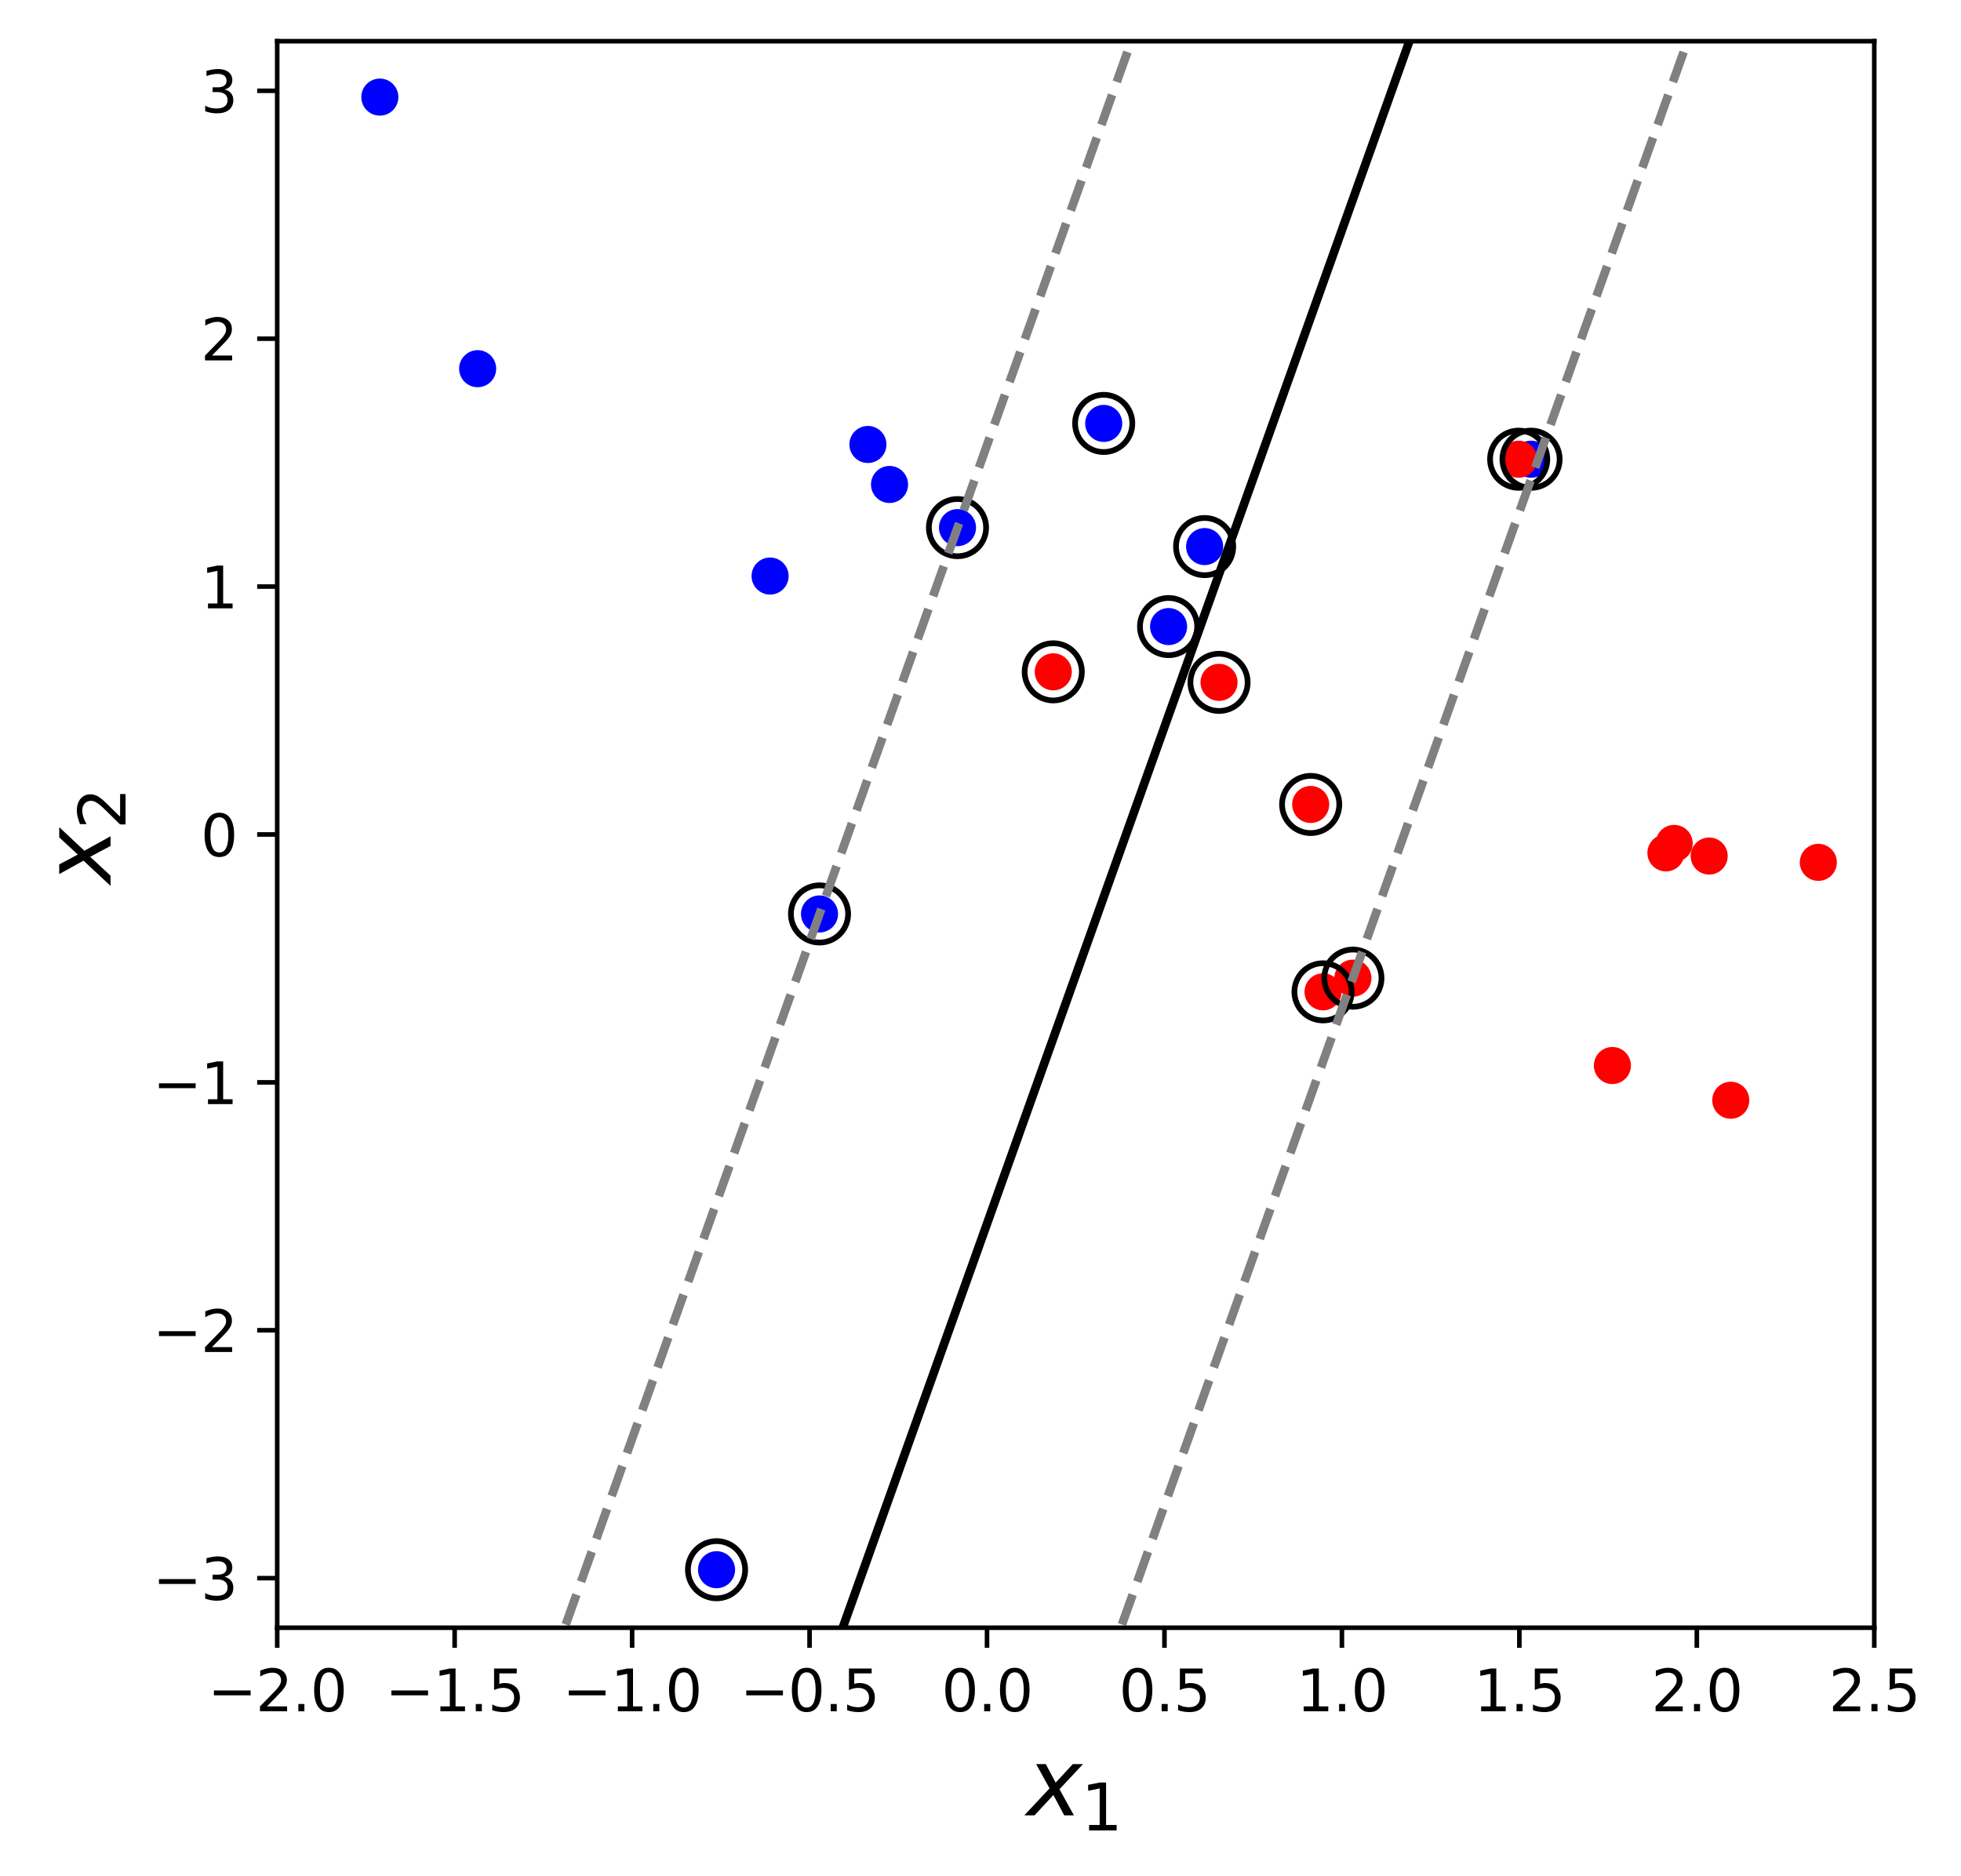 <?xml version="1.0" encoding="utf-8" standalone="no"?>
<!DOCTYPE svg PUBLIC "-//W3C//DTD SVG 1.1//EN"
  "http://www.w3.org/Graphics/SVG/1.1/DTD/svg11.dtd">
<svg xmlns:xlink="http://www.w3.org/1999/xlink" width="342.579pt" height="327.763pt" viewBox="0 0 342.579 327.763" xmlns="http://www.w3.org/2000/svg" version="1.1">
 <defs>
  <style type="text/css">*{stroke-linejoin: round; stroke-linecap: butt}</style>
 </defs>
 <g id="figure_1">
  <g id="patch_1">
   <path d="M 0 327.763 
L 342.579 327.763 
L 342.579 0 
L 0 0 
z
" style="fill: #ffffff"/>
  </g>
  <g id="axes_1">
   <g id="patch_2">
    <path d="M 48.427 284.4 
L 327.427 284.4 
L 327.427 7.2 
L 48.427 7.2 
z
" style="fill: #ffffff"/>
   </g>
   <g id="PathCollection_1">
    <defs>
     <path id="C0_0_9152ecf6dd" d="M 0 2.739 
C 0.726 2.739 1.423 2.45 1.936 1.936 
C 2.45 1.423 2.739 0.726 2.739 -0 
C 2.739 -0.726 2.45 -1.423 1.936 -1.936 
C 1.423 -2.45 0.726 -2.739 0 -2.739 
C -0.726 -2.739 -1.423 -2.45 -1.936 -1.936 
C -2.45 -1.423 -2.739 -0.726 -2.739 0 
C -2.739 0.726 -2.45 1.423 -1.936 1.936 
C -1.423 2.45 -0.726 2.739 0 2.739 
z
"/>
    </defs>
    <g clip-path="url(#p548e174b7a)">
     <use xlink:href="#C0_0_9152ecf6dd" x="66.356" y="16.966" style="fill: #0000ff; stroke: #0000ff"/>
    </g>
    <g clip-path="url(#p548e174b7a)">
     <use xlink:href="#C0_0_9152ecf6dd" x="83.445" y="64.417" style="fill: #0000ff; stroke: #0000ff"/>
    </g>
    <g clip-path="url(#p548e174b7a)">
     <use xlink:href="#C0_0_9152ecf6dd" x="125.178" y="274.266" style="fill: #0000ff; stroke: #0000ff"/>
    </g>
    <g clip-path="url(#p548e174b7a)">
     <use xlink:href="#C0_0_9152ecf6dd" x="134.532" y="100.648" style="fill: #0000ff; stroke: #0000ff"/>
    </g>
    <g clip-path="url(#p548e174b7a)">
     <use xlink:href="#C0_0_9152ecf6dd" x="143.166" y="159.686" style="fill: #0000ff; stroke: #0000ff"/>
    </g>
    <g clip-path="url(#p548e174b7a)">
     <use xlink:href="#C0_0_9152ecf6dd" x="151.621" y="77.659" style="fill: #0000ff; stroke: #0000ff"/>
    </g>
    <g clip-path="url(#p548e174b7a)">
     <use xlink:href="#C0_0_9152ecf6dd" x="155.398" y="84.648" style="fill: #0000ff; stroke: #0000ff"/>
    </g>
    <g clip-path="url(#p548e174b7a)">
     <use xlink:href="#C0_0_9152ecf6dd" x="167.271" y="92.188" style="fill: #0000ff; stroke: #0000ff"/>
    </g>
    <g clip-path="url(#p548e174b7a)">
     <use xlink:href="#C0_0_9152ecf6dd" x="192.814" y="73.98" style="fill: #0000ff; stroke: #0000ff"/>
    </g>
    <g clip-path="url(#p548e174b7a)">
     <use xlink:href="#C0_0_9152ecf6dd" x="204.147" y="109.476" style="fill: #0000ff; stroke: #0000ff"/>
    </g>
    <g clip-path="url(#p548e174b7a)">
     <use xlink:href="#C0_0_9152ecf6dd" x="210.443" y="95.499" style="fill: #0000ff; stroke: #0000ff"/>
    </g>
    <g clip-path="url(#p548e174b7a)">
     <use xlink:href="#C0_0_9152ecf6dd" x="267.466" y="80.234" style="fill: #0000ff; stroke: #0000ff"/>
    </g>
    <g clip-path="url(#p548e174b7a)">
     <use xlink:href="#C0_0_9152ecf6dd" x="184" y="117.385" style="fill: #ff0000; stroke: #ff0000"/>
    </g>
    <g clip-path="url(#p548e174b7a)">
     <use xlink:href="#C0_0_9152ecf6dd" x="212.961" y="119.224" style="fill: #ff0000; stroke: #ff0000"/>
    </g>
    <g clip-path="url(#p548e174b7a)">
     <use xlink:href="#C0_0_9152ecf6dd" x="228.971" y="140.558" style="fill: #ff0000; stroke: #ff0000"/>
    </g>
    <g clip-path="url(#p548e174b7a)">
     <use xlink:href="#C0_0_9152ecf6dd" x="231.129" y="173.296" style="fill: #ff0000; stroke: #ff0000"/>
    </g>
    <g clip-path="url(#p548e174b7a)">
     <use xlink:href="#C0_0_9152ecf6dd" x="236.346" y="170.905" style="fill: #ff0000; stroke: #ff0000"/>
    </g>
    <g clip-path="url(#p548e174b7a)">
     <use xlink:href="#C0_0_9152ecf6dd" x="265.307" y="80.234" style="fill: #ff0000; stroke: #ff0000"/>
    </g>
    <g clip-path="url(#p548e174b7a)">
     <use xlink:href="#C0_0_9152ecf6dd" x="281.677" y="186.17" style="fill: #ff0000; stroke: #ff0000"/>
    </g>
    <g clip-path="url(#p548e174b7a)">
     <use xlink:href="#C0_0_9152ecf6dd" x="291.031" y="149.019" style="fill: #ff0000; stroke: #ff0000"/>
    </g>
    <g clip-path="url(#p548e174b7a)">
     <use xlink:href="#C0_0_9152ecf6dd" x="292.47" y="147.363" style="fill: #ff0000; stroke: #ff0000"/>
    </g>
    <g clip-path="url(#p548e174b7a)">
     <use xlink:href="#C0_0_9152ecf6dd" x="298.586" y="149.57" style="fill: #ff0000; stroke: #ff0000"/>
    </g>
    <g clip-path="url(#p548e174b7a)">
     <use xlink:href="#C0_0_9152ecf6dd" x="302.363" y="192.239" style="fill: #ff0000; stroke: #ff0000"/>
    </g>
    <g clip-path="url(#p548e174b7a)">
     <use xlink:href="#C0_0_9152ecf6dd" x="317.653" y="150.674" style="fill: #ff0000; stroke: #ff0000"/>
    </g>
   </g>
   <g id="PathCollection_2">
    <defs>
     <path id="C1_0_e34ca3c444" d="M 0 5 
C 1.326 5 2.598 4.473 3.536 3.536 
C 4.473 2.598 5 1.326 5 -0 
C 5 -1.326 4.473 -2.598 3.536 -3.536 
C 2.598 -4.473 1.326 -5 0 -5 
C -1.326 -5 -2.598 -4.473 -3.536 -3.536 
C -4.473 -2.598 -5 -1.326 -5 0 
C -5 1.326 -4.473 2.598 -3.536 3.536 
C -2.598 4.473 -1.326 5 0 5 
z
"/>
    </defs>
    <g clip-path="url(#p548e174b7a)">
     <use xlink:href="#C1_0_e34ca3c444" x="184" y="117.385" style="fill: none; stroke: #000000"/>
    </g>
    <g clip-path="url(#p548e174b7a)">
     <use xlink:href="#C1_0_e34ca3c444" x="212.961" y="119.224" style="fill: none; stroke: #000000"/>
    </g>
    <g clip-path="url(#p548e174b7a)">
     <use xlink:href="#C1_0_e34ca3c444" x="228.971" y="140.558" style="fill: none; stroke: #000000"/>
    </g>
    <g clip-path="url(#p548e174b7a)">
     <use xlink:href="#C1_0_e34ca3c444" x="231.129" y="173.296" style="fill: none; stroke: #000000"/>
    </g>
    <g clip-path="url(#p548e174b7a)">
     <use xlink:href="#C1_0_e34ca3c444" x="236.346" y="170.905" style="fill: none; stroke: #000000"/>
    </g>
    <g clip-path="url(#p548e174b7a)">
     <use xlink:href="#C1_0_e34ca3c444" x="265.307" y="80.234" style="fill: none; stroke: #000000"/>
    </g>
    <g clip-path="url(#p548e174b7a)">
     <use xlink:href="#C1_0_e34ca3c444" x="125.178" y="274.266" style="fill: none; stroke: #000000"/>
    </g>
    <g clip-path="url(#p548e174b7a)">
     <use xlink:href="#C1_0_e34ca3c444" x="143.166" y="159.686" style="fill: none; stroke: #000000"/>
    </g>
    <g clip-path="url(#p548e174b7a)">
     <use xlink:href="#C1_0_e34ca3c444" x="167.271" y="92.188" style="fill: none; stroke: #000000"/>
    </g>
    <g clip-path="url(#p548e174b7a)">
     <use xlink:href="#C1_0_e34ca3c444" x="192.814" y="73.98" style="fill: none; stroke: #000000"/>
    </g>
    <g clip-path="url(#p548e174b7a)">
     <use xlink:href="#C1_0_e34ca3c444" x="204.147" y="109.476" style="fill: none; stroke: #000000"/>
    </g>
    <g clip-path="url(#p548e174b7a)">
     <use xlink:href="#C1_0_e34ca3c444" x="210.443" y="95.499" style="fill: none; stroke: #000000"/>
    </g>
    <g clip-path="url(#p548e174b7a)">
     <use xlink:href="#C1_0_e34ca3c444" x="267.466" y="80.234" style="fill: none; stroke: #000000"/>
    </g>
   </g>
   <g id="matplotlib.axis_1">
    <g id="xtick_1">
     <g id="line2d_1">
      <defs>
       <path id="mae53292755" d="M 0 0 
L 0 3.5 
" style="stroke: #000000; stroke-width: 0.8"/>
      </defs>
      <g>
       <use xlink:href="#mae53292755" x="48.427" y="284.4" style="stroke: #000000; stroke-width: 0.8"/>
      </g>
     </g>
     <g id="text_1">
      <!-- −2.0 -->
      <g transform="translate(36.286 298.998) scale(0.1 -0.1)">
       <defs>
        <path id="DejaVuSans-2212" d="M 678 2272 
L 4684 2272 
L 4684 1741 
L 678 1741 
L 678 2272 
z
" transform="scale(0.016)"/>
        <path id="DejaVuSans-32" d="M 1228 531 
L 3431 531 
L 3431 0 
L 469 0 
L 469 531 
Q 828 903 1448 1529 
Q 2069 2156 2228 2338 
Q 2531 2678 2651 2914 
Q 2772 3150 2772 3378 
Q 2772 3750 2511 3984 
Q 2250 4219 1831 4219 
Q 1534 4219 1204 4116 
Q 875 4013 500 3803 
L 500 4441 
Q 881 4594 1212 4672 
Q 1544 4750 1819 4750 
Q 2544 4750 2975 4387 
Q 3406 4025 3406 3419 
Q 3406 3131 3298 2873 
Q 3191 2616 2906 2266 
Q 2828 2175 2409 1742 
Q 1991 1309 1228 531 
z
" transform="scale(0.016)"/>
        <path id="DejaVuSans-2e" d="M 684 794 
L 1344 794 
L 1344 0 
L 684 0 
L 684 794 
z
" transform="scale(0.016)"/>
        <path id="DejaVuSans-30" d="M 2034 4250 
Q 1547 4250 1301 3770 
Q 1056 3291 1056 2328 
Q 1056 1369 1301 889 
Q 1547 409 2034 409 
Q 2525 409 2770 889 
Q 3016 1369 3016 2328 
Q 3016 3291 2770 3770 
Q 2525 4250 2034 4250 
z
M 2034 4750 
Q 2819 4750 3233 4129 
Q 3647 3509 3647 2328 
Q 3647 1150 3233 529 
Q 2819 -91 2034 -91 
Q 1250 -91 836 529 
Q 422 1150 422 2328 
Q 422 3509 836 4129 
Q 1250 4750 2034 4750 
z
" transform="scale(0.016)"/>
       </defs>
       <use xlink:href="#DejaVuSans-2212"/>
       <use xlink:href="#DejaVuSans-32" x="83.789"/>
       <use xlink:href="#DejaVuSans-2e" x="147.412"/>
       <use xlink:href="#DejaVuSans-30" x="179.199"/>
      </g>
     </g>
    </g>
    <g id="xtick_2">
     <g id="line2d_2">
      <g>
       <use xlink:href="#mae53292755" x="79.427" y="284.4" style="stroke: #000000; stroke-width: 0.8"/>
      </g>
     </g>
     <g id="text_2">
      <!-- −1.5 -->
      <g transform="translate(67.286 298.998) scale(0.1 -0.1)">
       <defs>
        <path id="DejaVuSans-31" d="M 794 531 
L 1825 531 
L 1825 4091 
L 703 3866 
L 703 4441 
L 1819 4666 
L 2450 4666 
L 2450 531 
L 3481 531 
L 3481 0 
L 794 0 
L 794 531 
z
" transform="scale(0.016)"/>
        <path id="DejaVuSans-35" d="M 691 4666 
L 3169 4666 
L 3169 4134 
L 1269 4134 
L 1269 2991 
Q 1406 3038 1543 3061 
Q 1681 3084 1819 3084 
Q 2600 3084 3056 2656 
Q 3513 2228 3513 1497 
Q 3513 744 3044 326 
Q 2575 -91 1722 -91 
Q 1428 -91 1123 -41 
Q 819 9 494 109 
L 494 744 
Q 775 591 1075 516 
Q 1375 441 1709 441 
Q 2250 441 2565 725 
Q 2881 1009 2881 1497 
Q 2881 1984 2565 2268 
Q 2250 2553 1709 2553 
Q 1456 2553 1204 2497 
Q 953 2441 691 2322 
L 691 4666 
z
" transform="scale(0.016)"/>
       </defs>
       <use xlink:href="#DejaVuSans-2212"/>
       <use xlink:href="#DejaVuSans-31" x="83.789"/>
       <use xlink:href="#DejaVuSans-2e" x="147.412"/>
       <use xlink:href="#DejaVuSans-35" x="179.199"/>
      </g>
     </g>
    </g>
    <g id="xtick_3">
     <g id="line2d_3">
      <g>
       <use xlink:href="#mae53292755" x="110.427" y="284.4" style="stroke: #000000; stroke-width: 0.8"/>
      </g>
     </g>
     <g id="text_3">
      <!-- −1.0 -->
      <g transform="translate(98.286 298.998) scale(0.1 -0.1)">
       <use xlink:href="#DejaVuSans-2212"/>
       <use xlink:href="#DejaVuSans-31" x="83.789"/>
       <use xlink:href="#DejaVuSans-2e" x="147.412"/>
       <use xlink:href="#DejaVuSans-30" x="179.199"/>
      </g>
     </g>
    </g>
    <g id="xtick_4">
     <g id="line2d_4">
      <g>
       <use xlink:href="#mae53292755" x="141.427" y="284.4" style="stroke: #000000; stroke-width: 0.8"/>
      </g>
     </g>
     <g id="text_4">
      <!-- −0.5 -->
      <g transform="translate(129.286 298.998) scale(0.1 -0.1)">
       <use xlink:href="#DejaVuSans-2212"/>
       <use xlink:href="#DejaVuSans-30" x="83.789"/>
       <use xlink:href="#DejaVuSans-2e" x="147.412"/>
       <use xlink:href="#DejaVuSans-35" x="179.199"/>
      </g>
     </g>
    </g>
    <g id="xtick_5">
     <g id="line2d_5">
      <g>
       <use xlink:href="#mae53292755" x="172.427" y="284.4" style="stroke: #000000; stroke-width: 0.8"/>
      </g>
     </g>
     <g id="text_5">
      <!-- 0.0 -->
      <g transform="translate(164.476 298.998) scale(0.1 -0.1)">
       <use xlink:href="#DejaVuSans-30"/>
       <use xlink:href="#DejaVuSans-2e" x="63.623"/>
       <use xlink:href="#DejaVuSans-30" x="95.41"/>
      </g>
     </g>
    </g>
    <g id="xtick_6">
     <g id="line2d_6">
      <g>
       <use xlink:href="#mae53292755" x="203.427" y="284.4" style="stroke: #000000; stroke-width: 0.8"/>
      </g>
     </g>
     <g id="text_6">
      <!-- 0.5 -->
      <g transform="translate(195.476 298.998) scale(0.1 -0.1)">
       <use xlink:href="#DejaVuSans-30"/>
       <use xlink:href="#DejaVuSans-2e" x="63.623"/>
       <use xlink:href="#DejaVuSans-35" x="95.41"/>
      </g>
     </g>
    </g>
    <g id="xtick_7">
     <g id="line2d_7">
      <g>
       <use xlink:href="#mae53292755" x="234.427" y="284.4" style="stroke: #000000; stroke-width: 0.8"/>
      </g>
     </g>
     <g id="text_7">
      <!-- 1.0 -->
      <g transform="translate(226.476 298.998) scale(0.1 -0.1)">
       <use xlink:href="#DejaVuSans-31"/>
       <use xlink:href="#DejaVuSans-2e" x="63.623"/>
       <use xlink:href="#DejaVuSans-30" x="95.41"/>
      </g>
     </g>
    </g>
    <g id="xtick_8">
     <g id="line2d_8">
      <g>
       <use xlink:href="#mae53292755" x="265.427" y="284.4" style="stroke: #000000; stroke-width: 0.8"/>
      </g>
     </g>
     <g id="text_8">
      <!-- 1.5 -->
      <g transform="translate(257.476 298.998) scale(0.1 -0.1)">
       <use xlink:href="#DejaVuSans-31"/>
       <use xlink:href="#DejaVuSans-2e" x="63.623"/>
       <use xlink:href="#DejaVuSans-35" x="95.41"/>
      </g>
     </g>
    </g>
    <g id="xtick_9">
     <g id="line2d_9">
      <g>
       <use xlink:href="#mae53292755" x="296.427" y="284.4" style="stroke: #000000; stroke-width: 0.8"/>
      </g>
     </g>
     <g id="text_9">
      <!-- 2.0 -->
      <g transform="translate(288.476 298.998) scale(0.1 -0.1)">
       <use xlink:href="#DejaVuSans-32"/>
       <use xlink:href="#DejaVuSans-2e" x="63.623"/>
       <use xlink:href="#DejaVuSans-30" x="95.41"/>
      </g>
     </g>
    </g>
    <g id="xtick_10">
     <g id="line2d_10">
      <g>
       <use xlink:href="#mae53292755" x="327.427" y="284.4" style="stroke: #000000; stroke-width: 0.8"/>
      </g>
     </g>
     <g id="text_10">
      <!-- 2.5 -->
      <g transform="translate(319.476 298.998) scale(0.1 -0.1)">
       <use xlink:href="#DejaVuSans-32"/>
       <use xlink:href="#DejaVuSans-2e" x="63.623"/>
       <use xlink:href="#DejaVuSans-35" x="95.41"/>
      </g>
     </g>
    </g>
    <g id="text_11">
     <!-- $x_1$ -->
     <g transform="translate(179.367 317.236) scale(0.16 -0.16)">
      <defs>
       <path id="DejaVuSans-Oblique-78" d="M 3841 3500 
L 2234 1784 
L 3219 0 
L 2559 0 
L 1819 1388 
L 531 0 
L -166 0 
L 1556 1844 
L 641 3500 
L 1300 3500 
L 1972 2234 
L 3144 3500 
L 3841 3500 
z
" transform="scale(0.016)"/>
      </defs>
      <use xlink:href="#DejaVuSans-Oblique-78" transform="translate(0 0.312)"/>
      <use xlink:href="#DejaVuSans-31" transform="translate(59.18 -16.094) scale(0.7)"/>
     </g>
    </g>
   </g>
   <g id="matplotlib.axis_2">
    <g id="ytick_1">
     <g id="line2d_11">
      <defs>
       <path id="m4ed9453064" d="M 0 0 
L -3.5 0 
" style="stroke: #000000; stroke-width: 0.8"/>
      </defs>
      <g>
       <use xlink:href="#m4ed9453064" x="48.427" y="275.738" style="stroke: #000000; stroke-width: 0.8"/>
      </g>
     </g>
     <g id="text_12">
      <!-- −3 -->
      <g transform="translate(26.685 279.537) scale(0.1 -0.1)">
       <defs>
        <path id="DejaVuSans-33" d="M 2597 2516 
Q 3050 2419 3304 2112 
Q 3559 1806 3559 1356 
Q 3559 666 3084 287 
Q 2609 -91 1734 -91 
Q 1441 -91 1130 -33 
Q 819 25 488 141 
L 488 750 
Q 750 597 1062 519 
Q 1375 441 1716 441 
Q 2309 441 2620 675 
Q 2931 909 2931 1356 
Q 2931 1769 2642 2001 
Q 2353 2234 1838 2234 
L 1294 2234 
L 1294 2753 
L 1863 2753 
Q 2328 2753 2575 2939 
Q 2822 3125 2822 3475 
Q 2822 3834 2567 4026 
Q 2313 4219 1838 4219 
Q 1578 4219 1281 4162 
Q 984 4106 628 3988 
L 628 4550 
Q 988 4650 1302 4700 
Q 1616 4750 1894 4750 
Q 2613 4750 3031 4423 
Q 3450 4097 3450 3541 
Q 3450 3153 3228 2886 
Q 3006 2619 2597 2516 
z
" transform="scale(0.016)"/>
       </defs>
       <use xlink:href="#DejaVuSans-2212"/>
       <use xlink:href="#DejaVuSans-33" x="83.789"/>
      </g>
     </g>
    </g>
    <g id="ytick_2">
     <g id="line2d_12">
      <g>
       <use xlink:href="#m4ed9453064" x="48.427" y="232.425" style="stroke: #000000; stroke-width: 0.8"/>
      </g>
     </g>
     <g id="text_13">
      <!-- −2 -->
      <g transform="translate(26.685 236.224) scale(0.1 -0.1)">
       <use xlink:href="#DejaVuSans-2212"/>
       <use xlink:href="#DejaVuSans-32" x="83.789"/>
      </g>
     </g>
    </g>
    <g id="ytick_3">
     <g id="line2d_13">
      <g>
       <use xlink:href="#m4ed9453064" x="48.427" y="189.113" style="stroke: #000000; stroke-width: 0.8"/>
      </g>
     </g>
     <g id="text_14">
      <!-- −1 -->
      <g transform="translate(26.685 192.912) scale(0.1 -0.1)">
       <use xlink:href="#DejaVuSans-2212"/>
       <use xlink:href="#DejaVuSans-31" x="83.789"/>
      </g>
     </g>
    </g>
    <g id="ytick_4">
     <g id="line2d_14">
      <g>
       <use xlink:href="#m4ed9453064" x="48.427" y="145.8" style="stroke: #000000; stroke-width: 0.8"/>
      </g>
     </g>
     <g id="text_15">
      <!-- 0 -->
      <g transform="translate(35.065 149.599) scale(0.1 -0.1)">
       <use xlink:href="#DejaVuSans-30"/>
      </g>
     </g>
    </g>
    <g id="ytick_5">
     <g id="line2d_15">
      <g>
       <use xlink:href="#m4ed9453064" x="48.427" y="102.487" style="stroke: #000000; stroke-width: 0.8"/>
      </g>
     </g>
     <g id="text_16">
      <!-- 1 -->
      <g transform="translate(35.065 106.287) scale(0.1 -0.1)">
       <use xlink:href="#DejaVuSans-31"/>
      </g>
     </g>
    </g>
    <g id="ytick_6">
     <g id="line2d_16">
      <g>
       <use xlink:href="#m4ed9453064" x="48.427" y="59.175" style="stroke: #000000; stroke-width: 0.8"/>
      </g>
     </g>
     <g id="text_17">
      <!-- 2 -->
      <g transform="translate(35.065 62.974) scale(0.1 -0.1)">
       <use xlink:href="#DejaVuSans-32"/>
      </g>
     </g>
    </g>
    <g id="ytick_7">
     <g id="line2d_17">
      <g>
       <use xlink:href="#m4ed9453064" x="48.427" y="15.863" style="stroke: #000000; stroke-width: 0.8"/>
      </g>
     </g>
     <g id="text_18">
      <!-- 3 -->
      <g transform="translate(35.065 19.662) scale(0.1 -0.1)">
       <use xlink:href="#DejaVuSans-33"/>
      </g>
     </g>
    </g>
    <g id="text_19">
     <!-- $x_2$ -->
     <g transform="translate(19.358 154.36) rotate(-90) scale(0.16 -0.16)">
      <use xlink:href="#DejaVuSans-Oblique-78" transform="translate(0 0.312)"/>
      <use xlink:href="#DejaVuSans-32" transform="translate(59.18 -16.094) scale(0.7)"/>
     </g>
    </g>
   </g>
   <g id="line2d_18">
    <path d="M 131.376 328.763 
L 249.14 -1 
" clip-path="url(#p548e174b7a)" style="fill: none; stroke: #000000; stroke-width: 1.5; stroke-linecap: square"/>
   </g>
   <g id="line2d_19">
    <path d="M 179.961 328.763 
L 297.725 -1 
" clip-path="url(#p548e174b7a)" style="fill: none; stroke-dasharray: 5.55,2.4; stroke-dashoffset: 0; stroke: #808080; stroke-width: 1.5"/>
   </g>
   <g id="line2d_20">
    <path d="M 82.791 328.763 
L 200.555 -1 
" clip-path="url(#p548e174b7a)" style="fill: none; stroke-dasharray: 5.55,2.4; stroke-dashoffset: 0; stroke: #808080; stroke-width: 1.5"/>
   </g>
   <g id="patch_3">
    <path d="M 48.427 284.4 
L 48.427 7.2 
" style="fill: none; stroke: #000000; stroke-width: 0.8; stroke-linejoin: miter; stroke-linecap: square"/>
   </g>
   <g id="patch_4">
    <path d="M 327.427 284.4 
L 327.427 7.2 
" style="fill: none; stroke: #000000; stroke-width: 0.8; stroke-linejoin: miter; stroke-linecap: square"/>
   </g>
   <g id="patch_5">
    <path d="M 48.427 284.4 
L 327.427 284.4 
" style="fill: none; stroke: #000000; stroke-width: 0.8; stroke-linejoin: miter; stroke-linecap: square"/>
   </g>
   <g id="patch_6">
    <path d="M 48.427 7.2 
L 327.427 7.2 
" style="fill: none; stroke: #000000; stroke-width: 0.8; stroke-linejoin: miter; stroke-linecap: square"/>
   </g>
  </g>
 </g>
 <defs>
  <clipPath id="p548e174b7a">
   <rect x="48.427" y="7.2" width="279" height="277.2"/>
  </clipPath>
 </defs>
</svg>
